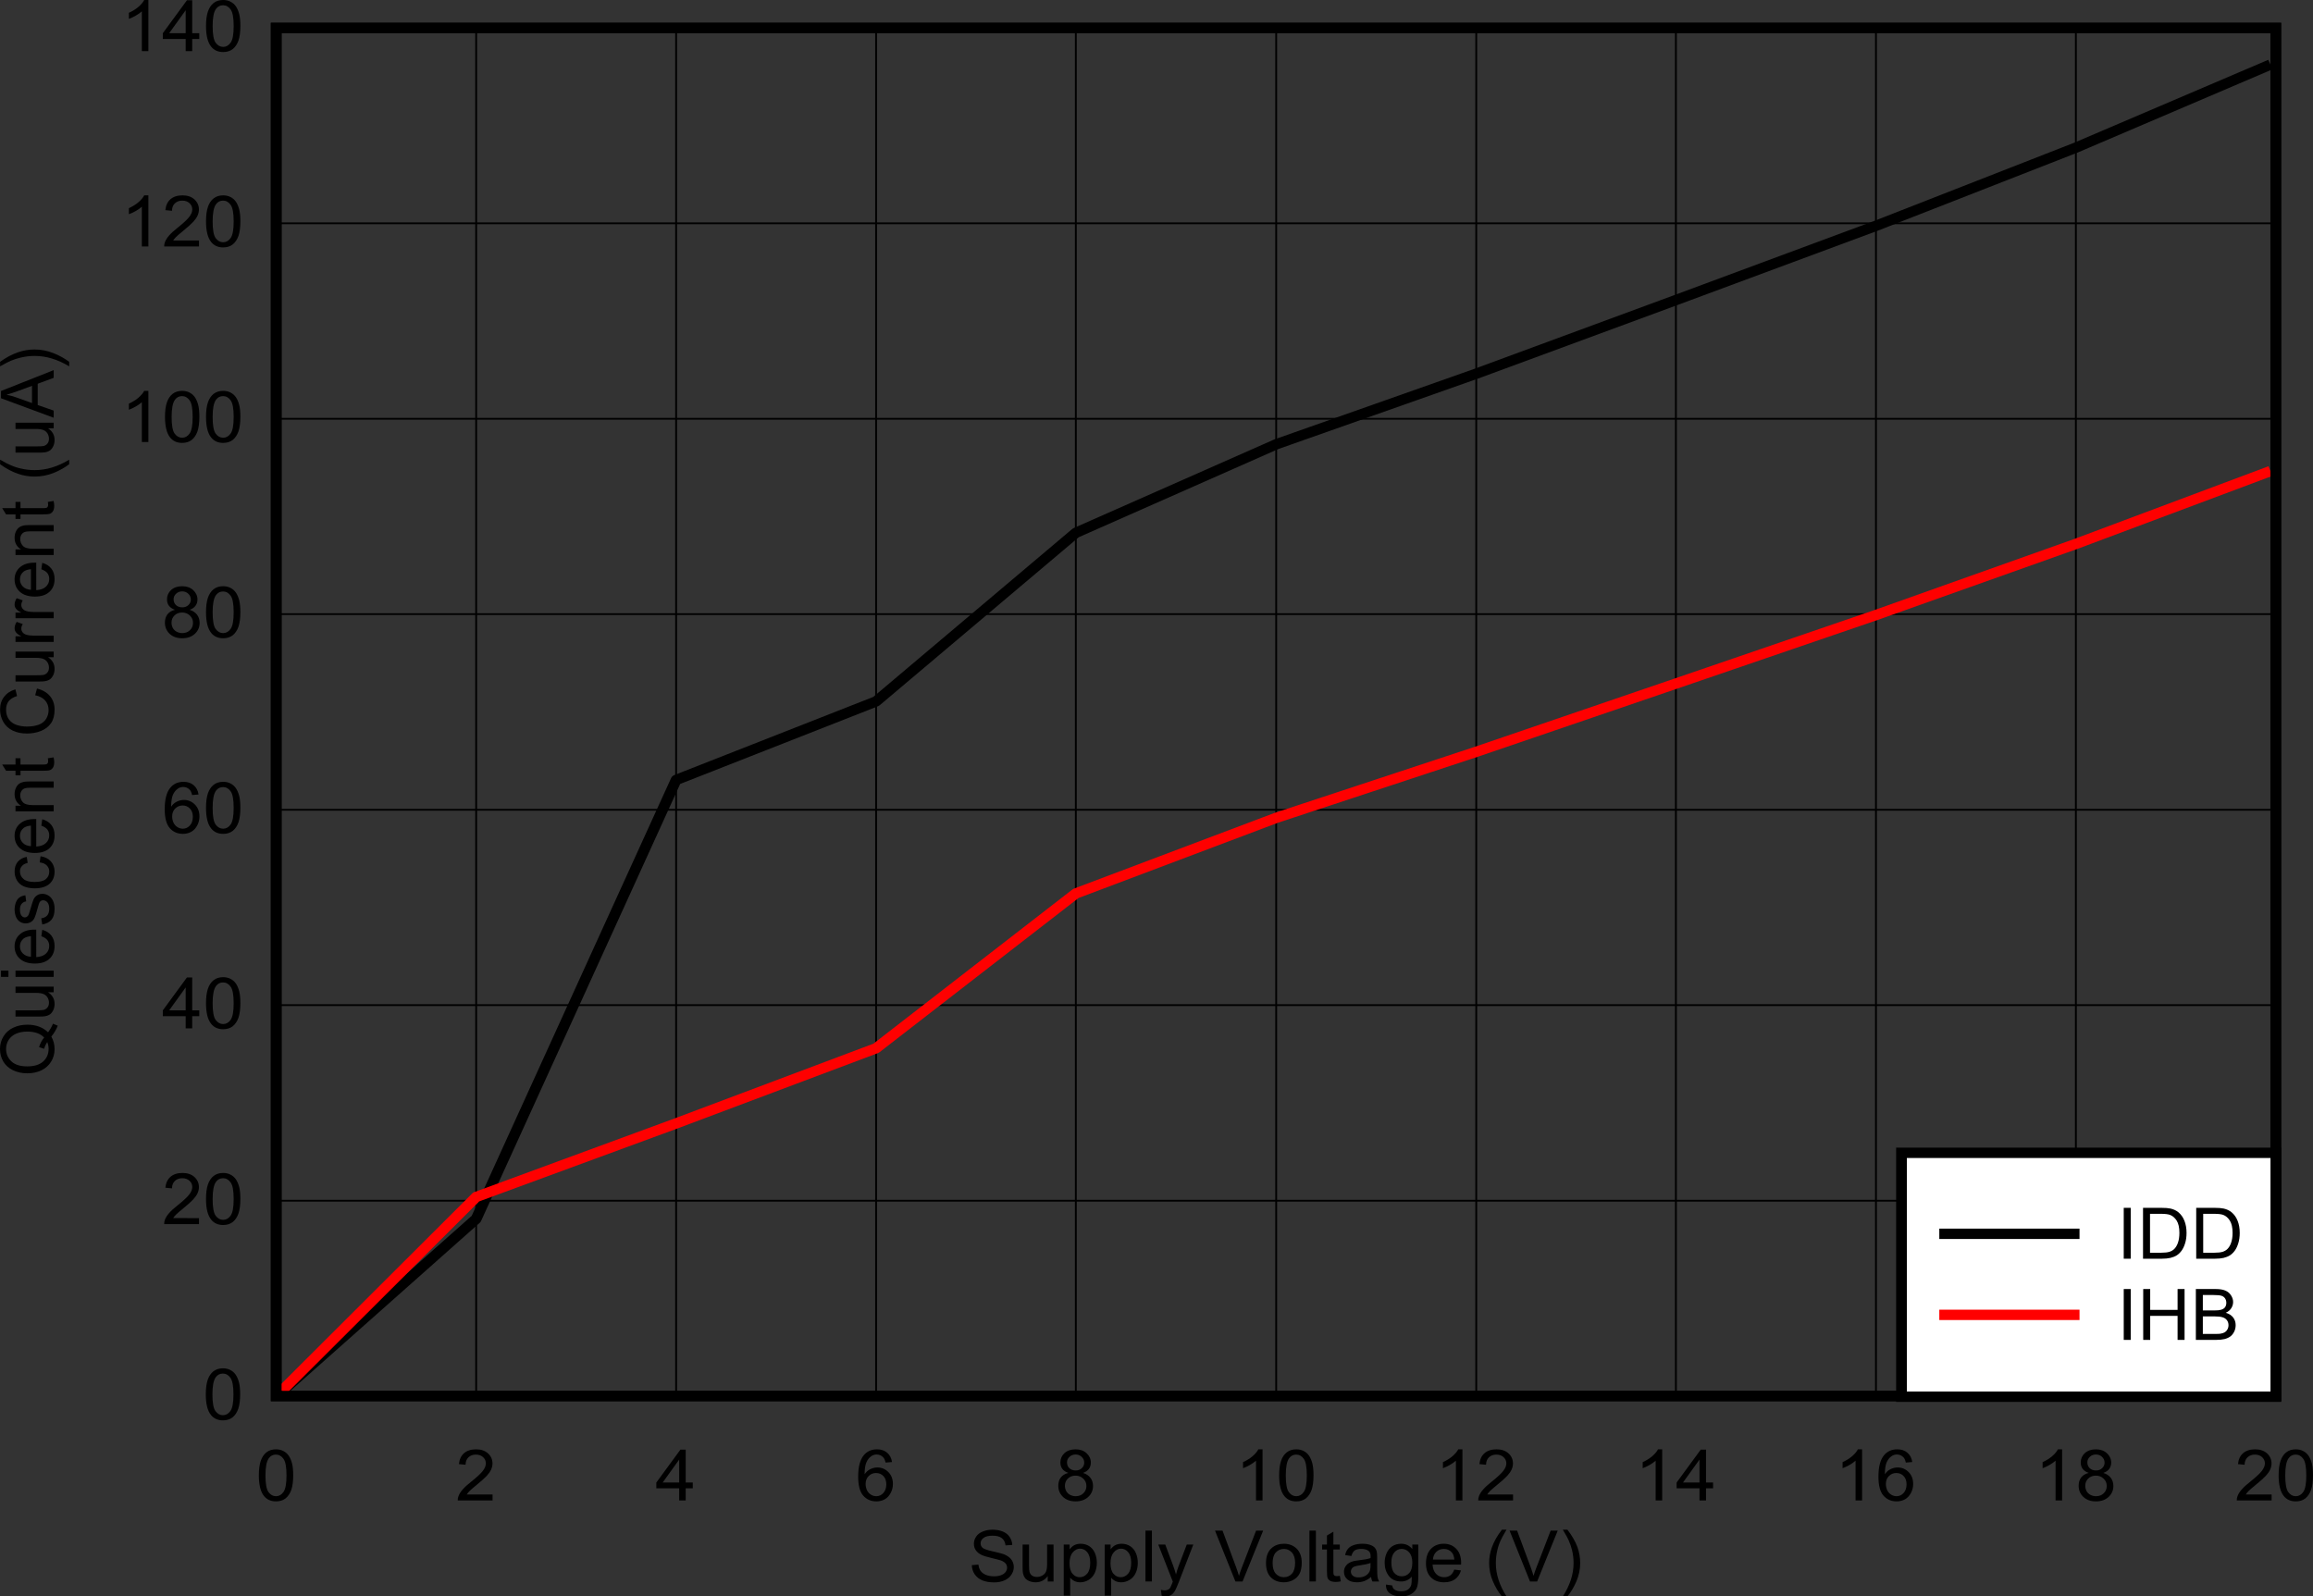 <?xml version="1.0" encoding="UTF-8" standalone="no"?>
<svg
   xmlns:dc="http://purl.org/dc/elements/1.1/"
   xmlns:cc="http://creativecommons.org/ns#"
   xmlns:rdf="http://www.w3.org/1999/02/22-rdf-syntax-ns#"
   xmlns:svg="http://www.w3.org/2000/svg"
   xmlns="http://www.w3.org/2000/svg"
   xmlns:xlink="http://www.w3.org/1999/xlink"
   xmlns:sodipodi="http://sodipodi.sourceforge.net/DTD/sodipodi-0.dtd"
   xmlns:inkscape="http://www.inkscape.org/namespaces/inkscape"
   sodipodi:docname="D002_UCC27301A_quiescent_current_vs_supply_current.pdf"
   id="svg399"
   version="1.2"
   viewBox="0 0 398.564 275.084"
   height="275.084pt"
   width="398.564pt">
  <rect x="0" y="0" width="398.564" height="275.084" fill="#333333" stroke="none"/>
  <sodipodi:namedview
     id="namedview401"
     inkscape:window-height="480"
     inkscape:window-width="640"
     inkscape:pageshadow="2"
     inkscape:pageopacity="0"
     guidetolerance="10"
     gridtolerance="10"
     objecttolerance="10"
     borderopacity="1"
     bordercolor="#666666"
     pagecolor="#ffffff" />
  <defs
     id="defs124">
    <g
       id="g122">
      <symbol
         id="glyph0-0"
         overflow="visible">
        <path
           inkscape:connector-curvature="0"
           id="path2"
           d="M 1.594,0 V -7.656 H 7.938 V 0 Z m 0.188,-0.188 H 7.734 V -7.469 H 1.781 Z m 0,0"
           style="stroke:none" />
      </symbol>
      <symbol
         id="glyph0-1"
         overflow="visible">
        <path
           inkscape:connector-curvature="0"
           id="path5"
           d="m 0.562,-2.812 1.141,-0.094 c 0.051,0.438 0.176,0.801 0.375,1.078 0.195,0.281 0.5,0.512 0.906,0.688 0.414,0.168 0.883,0.25 1.406,0.25 0.457,0 0.859,-0.062 1.203,-0.188 C 5.945,-1.211 6.207,-1.395 6.375,-1.625 c 0.176,-0.227 0.266,-0.477 0.266,-0.75 0,-0.277 -0.086,-0.52 -0.25,-0.719 -0.168,-0.207 -0.441,-0.383 -0.812,-0.531 -0.25,-0.082 -0.793,-0.223 -1.625,-0.422 -0.836,-0.195 -1.418,-0.379 -1.75,-0.547 -0.43,-0.215 -0.754,-0.488 -0.969,-0.812 -0.211,-0.32 -0.312,-0.688 -0.312,-1.094 0,-0.445 0.129,-0.859 0.391,-1.234 0.258,-0.383 0.641,-0.676 1.141,-0.875 0.496,-0.207 1.051,-0.312 1.656,-0.312 0.676,0 1.27,0.105 1.781,0.312 0.52,0.211 0.914,0.523 1.188,0.938 0.277,0.406 0.43,0.867 0.453,1.375 L 6.375,-6.219 C 6.312,-6.77 6.098,-7.188 5.734,-7.469 5.379,-7.746 4.852,-7.891 4.156,-7.891 c -0.719,0 -1.246,0.133 -1.578,0.391 -0.336,0.25 -0.5,0.559 -0.5,0.922 0,0.312 0.113,0.574 0.344,0.781 0.238,0.199 0.844,0.41 1.812,0.625 0.977,0.211 1.648,0.395 2.016,0.547 0.527,0.242 0.922,0.543 1.172,0.906 0.246,0.355 0.375,0.773 0.375,1.25 0,0.461 -0.145,0.898 -0.422,1.312 C 7.102,-0.738 6.707,-0.414 6.188,-0.188 5.676,0.039 5.09,0.156 4.438,0.156 3.613,0.156 2.926,0.039 2.375,-0.188 1.82,-0.426 1.383,-0.773 1.062,-1.234 0.75,-1.699 0.582,-2.227 0.562,-2.812 Z m 0,0"
           style="stroke:none" />
      </symbol>
      <symbol
         id="glyph0-2"
         overflow="visible">
        <path
           inkscape:connector-curvature="0"
           id="path8"
           d="M 5.141,0 V -0.938 C 4.629,-0.219 3.934,0.141 3.062,0.141 2.676,0.141 2.309,0.07 1.969,-0.062 1.633,-0.207 1.383,-0.391 1.219,-0.609 1.062,-0.824 0.945,-1.094 0.875,-1.406 0.832,-1.621 0.812,-1.961 0.812,-2.422 v -3.938 h 1.109 v 3.531 c 0,0.562 0.023,0.945 0.078,1.141 0.059,0.281 0.207,0.508 0.438,0.672 0.227,0.156 0.508,0.234 0.844,0.234 0.332,0 0.645,-0.082 0.938,-0.25 0.301,-0.164 0.508,-0.391 0.625,-0.672 0.121,-0.289 0.188,-0.707 0.188,-1.25 v -3.406 H 6.141 V 0 Z m 0,0"
           style="stroke:none" />
      </symbol>
      <symbol
         id="glyph0-3"
         overflow="visible">
        <path
           inkscape:connector-curvature="0"
           id="path11"
           d="M 0.844,2.438 V -6.359 H 1.859 V -5.531 C 2.098,-5.852 2.363,-6.094 2.656,-6.25 2.957,-6.414 3.328,-6.5 3.766,-6.5 c 0.559,0 1.055,0.145 1.484,0.422 0.426,0.281 0.75,0.68 0.969,1.188 0.215,0.5 0.328,1.059 0.328,1.672 0,0.648 -0.121,1.23 -0.359,1.75 -0.242,0.523 -0.598,0.926 -1.062,1.203 -0.461,0.27 -0.941,0.406 -1.438,0.406 -0.375,0 -0.715,-0.074 -1.016,-0.219 C 2.379,-0.23 2.137,-0.426 1.953,-0.656 V 2.438 Z m 1,-5.578 c 0,0.812 0.172,1.418 0.516,1.812 0.34,0.398 0.758,0.594 1.25,0.594 0.488,0 0.91,-0.203 1.266,-0.609 0.352,-0.402 0.531,-1.035 0.531,-1.891 0,-0.801 -0.176,-1.406 -0.516,-1.812 C 4.547,-5.449 4.133,-5.656 3.656,-5.656 3.176,-5.656 2.754,-5.434 2.391,-5 2.023,-4.57 1.844,-3.949 1.844,-3.141 Z m 0,0"
           style="stroke:none" />
      </symbol>
      <symbol
         id="glyph0-4"
         overflow="visible">
        <path
           inkscape:connector-curvature="0"
           id="path14"
           d="M 0.812,0 V -8.766 H 1.922 V 0 Z m 0,0"
           style="stroke:none" />
      </symbol>
      <symbol
         id="glyph0-5"
         overflow="visible">
        <path
           inkscape:connector-curvature="0"
           id="path17"
           d="M 0.781,2.453 0.656,1.438 c 0.246,0.059 0.461,0.094 0.641,0.094 0.246,0 0.445,-0.043 0.594,-0.125 0.152,-0.074 0.281,-0.184 0.375,-0.328 C 2.324,0.973 2.441,0.707 2.609,0.281 2.629,0.219 2.66,0.129 2.703,0.016 l -2.5,-6.375 H 1.406 l 1.375,3.688 c 0.176,0.469 0.332,0.961 0.469,1.469 0.121,-0.488 0.273,-0.973 0.453,-1.453 l 1.406,-3.703 h 1.125 l -2.5,6.469 c -0.273,0.695 -0.48,1.176 -0.625,1.438 -0.199,0.352 -0.43,0.613 -0.688,0.781 -0.262,0.164 -0.57,0.25 -0.922,0.25 -0.211,0 -0.449,-0.043 -0.719,-0.125 z m 0,0"
           style="stroke:none" />
      </symbol>
      <symbol
         id="glyph0-6"
         overflow="visible">
        <path
           inkscape:connector-curvature="0"
           id="path20"
           d=""
           style="stroke:none" />
      </symbol>
      <symbol
         id="glyph0-7"
         overflow="visible">
        <path
           inkscape:connector-curvature="0"
           id="path23"
           d="M 3.578,0 0.062,-8.766 H 1.359 L 3.719,-2.406 c 0.184,0.512 0.344,0.992 0.469,1.438 0.145,-0.477 0.312,-0.957 0.5,-1.438 l 2.453,-6.359 h 1.219 L 4.812,0 Z m 0,0"
           style="stroke:none" />
      </symbol>
      <symbol
         id="glyph0-8"
         overflow="visible">
        <path
           inkscape:connector-curvature="0"
           id="path26"
           d="m 0.422,-3.172 c 0,-1.176 0.336,-2.051 1.016,-2.625 C 1.996,-6.262 2.688,-6.5 3.5,-6.5 c 0.902,0 1.645,0.289 2.219,0.859 0.57,0.574 0.859,1.367 0.859,2.375 0,0.812 -0.129,1.457 -0.375,1.922 C 5.953,-0.875 5.582,-0.508 5.094,-0.25 4.613,0.008 4.082,0.141 3.5,0.141 c -0.918,0 -1.664,-0.281 -2.234,-0.844 -0.562,-0.57 -0.844,-1.395 -0.844,-2.469 z m 1.141,0 c 0,0.812 0.18,1.426 0.547,1.828 0.371,0.406 0.836,0.609 1.391,0.609 0.559,0 1.023,-0.203 1.391,-0.609 C 5.254,-1.758 5.438,-2.383 5.438,-3.219 5.438,-3.996 5.246,-4.594 4.875,-5 4.508,-5.402 4.051,-5.609 3.5,-5.609 2.945,-5.609 2.48,-5.402 2.109,-5 1.742,-4.594 1.562,-3.98 1.562,-3.172 Z m 0,0"
           style="stroke:none" />
      </symbol>
      <symbol
         id="glyph0-9"
         overflow="visible">
        <path
           inkscape:connector-curvature="0"
           id="path29"
           d="M 3.266,-0.969 3.438,-0.016 c -0.312,0.059 -0.598,0.094 -0.844,0.094 -0.406,0 -0.727,-0.059 -0.953,-0.172 -0.219,-0.121 -0.379,-0.285 -0.469,-0.484 -0.086,-0.207 -0.125,-0.633 -0.125,-1.281 v -3.656 H 0.219 v -0.844 h 0.828 v -1.562 l 1.109,-0.656 v 2.219 h 1.109 v 0.844 H 2.156 v 3.719 c 0,0.305 0.016,0.504 0.047,0.594 0.039,0.086 0.102,0.152 0.188,0.203 0.09,0.055 0.223,0.078 0.391,0.078 0.121,0 0.285,-0.016 0.484,-0.047 z m 0,0"
           style="stroke:none" />
      </symbol>
      <symbol
         id="glyph0-10"
         overflow="visible">
        <path
           inkscape:connector-curvature="0"
           id="path32"
           d="M 5.125,-0.781 C 4.719,-0.445 4.32,-0.207 3.938,-0.062 3.551,0.07 3.137,0.141 2.703,0.141 c -0.719,0 -1.277,-0.164 -1.672,-0.5 -0.387,-0.34 -0.578,-0.781 -0.578,-1.312 0,-0.309 0.07,-0.594 0.219,-0.844 C 0.816,-2.773 1.008,-2.984 1.25,-3.141 1.488,-3.293 1.758,-3.414 2.062,-3.5 c 0.215,-0.051 0.547,-0.102 0.984,-0.156 0.902,-0.102 1.566,-0.227 1.984,-0.375 0.008,-0.145 0.016,-0.238 0.016,-0.281 0,-0.434 -0.105,-0.742 -0.312,-0.922 -0.293,-0.246 -0.723,-0.375 -1.281,-0.375 -0.523,0 -0.91,0.09 -1.156,0.266 -0.25,0.18 -0.441,0.496 -0.562,0.953 L 0.656,-4.547 C 0.746,-4.992 0.91,-5.352 1.141,-5.625 1.367,-5.902 1.695,-6.117 2.125,-6.266 2.551,-6.418 3.051,-6.5 3.625,-6.5 c 0.551,0 1.004,0.07 1.359,0.203 0.352,0.125 0.613,0.289 0.781,0.484 0.164,0.188 0.281,0.43 0.344,0.719 0.039,0.188 0.062,0.523 0.062,1 v 1.438 c 0,1 0.02,1.637 0.062,1.906 0.051,0.262 0.145,0.512 0.281,0.75 H 5.359 C 5.234,-0.215 5.152,-0.477 5.125,-0.781 Z M 5.031,-3.188 c -0.406,0.156 -1.012,0.293 -1.812,0.406 -0.461,0.062 -0.789,0.137 -0.984,0.219 -0.188,0.074 -0.336,0.191 -0.438,0.344 -0.105,0.156 -0.156,0.332 -0.156,0.516 0,0.281 0.113,0.523 0.344,0.719 0.227,0.188 0.555,0.281 0.984,0.281 0.434,0 0.82,-0.086 1.156,-0.266 0.332,-0.184 0.578,-0.438 0.734,-0.75 0.113,-0.238 0.172,-0.598 0.172,-1.078 z m 0,0"
           style="stroke:none" />
      </symbol>
      <symbol
         id="glyph0-11"
         overflow="visible">
        <path
           inkscape:connector-curvature="0"
           id="path35"
           d="M 0.625,0.531 1.719,0.688 c 0.039,0.32 0.164,0.555 0.375,0.703 0.277,0.195 0.66,0.297 1.141,0.297 0.508,0 0.906,-0.102 1.188,-0.297 C 4.699,1.191 4.895,0.91 5,0.547 5.051,0.328 5.078,-0.129 5.078,-0.828 4.586,-0.273 3.977,0 3.25,0 2.344,0 1.637,-0.312 1.141,-0.938 0.648,-1.57 0.406,-2.332 0.406,-3.219 c 0,-0.602 0.113,-1.16 0.344,-1.672 0.227,-0.508 0.555,-0.906 0.984,-1.188 C 2.168,-6.355 2.68,-6.5 3.266,-6.5 c 0.77,0 1.406,0.305 1.906,0.906 v -0.766 h 1.031 v 5.5 c 0,0.988 -0.105,1.688 -0.312,2.094 -0.211,0.414 -0.543,0.742 -1,0.984 C 4.441,2.457 3.887,2.578 3.234,2.578 2.453,2.578 1.816,2.402 1.328,2.062 0.848,1.727 0.613,1.215 0.625,0.531 Z m 0.938,-3.828 c 0,0.836 0.164,1.445 0.5,1.828 0.34,0.387 0.773,0.578 1.297,0.578 0.508,0 0.938,-0.188 1.281,-0.562 0.352,-0.383 0.531,-0.984 0.531,-1.797 0,-0.777 -0.184,-1.367 -0.547,-1.766 -0.355,-0.395 -0.785,-0.594 -1.281,-0.594 -0.5,0 -0.926,0.199 -1.266,0.594 -0.344,0.387 -0.516,0.961 -0.516,1.719 z m 0,0"
           style="stroke:none" />
      </symbol>
      <symbol
         id="glyph0-12"
         overflow="visible">
        <path
           inkscape:connector-curvature="0"
           id="path38"
           d="M 5.344,-2.047 6.5,-1.906 C 6.312,-1.258 5.973,-0.754 5.484,-0.391 4.992,-0.035 4.363,0.141 3.594,0.141 2.633,0.141 1.871,-0.145 1.312,-0.719 0.75,-1.289 0.469,-2.094 0.469,-3.125 0.469,-4.184 0.75,-5.016 1.312,-5.609 1.883,-6.199 2.625,-6.5 3.531,-6.5 c 0.883,0 1.602,0.293 2.156,0.875 0.559,0.574 0.844,1.387 0.844,2.438 0,0.062 -0.008,0.16 -0.016,0.281 h -4.906 c 0.039,0.699 0.242,1.238 0.609,1.609 0.371,0.375 0.836,0.562 1.391,0.562 0.402,0 0.754,-0.102 1.047,-0.312 0.289,-0.207 0.52,-0.539 0.688,-1 z M 1.672,-3.781 h 3.688 C 5.305,-4.32 5.164,-4.723 4.938,-4.984 c -0.355,-0.414 -0.82,-0.625 -1.391,-0.625 -0.512,0 -0.945,0.168 -1.297,0.5 -0.344,0.324 -0.539,0.77 -0.578,1.328 z m 0,0"
           style="stroke:none" />
      </symbol>
      <symbol
         id="glyph0-13"
         overflow="visible">
        <path
           inkscape:connector-curvature="0"
           id="path41"
           d="m 2.969,2.578 c -0.617,-0.75 -1.137,-1.629 -1.562,-2.625 -0.43,-1.008 -0.641,-2.051 -0.641,-3.125 0,-0.945 0.16,-1.859 0.484,-2.734 0.363,-1.008 0.938,-2.016 1.719,-3.016 h 0.797 c -0.5,0.836 -0.832,1.43 -0.984,1.781 -0.262,0.555 -0.461,1.129 -0.594,1.719 -0.18,0.75 -0.266,1.504 -0.266,2.25 0,1.918 0.613,3.832 1.844,5.75 z m 0,0"
           style="stroke:none" />
      </symbol>
      <symbol
         id="glyph0-14"
         overflow="visible">
        <path
           inkscape:connector-curvature="0"
           id="path44"
           d="M 1.562,2.578 H 0.766 C 2.004,0.66 2.625,-1.254 2.625,-3.172 2.625,-3.918 2.535,-4.664 2.359,-5.406 2.211,-5.996 2.012,-6.57 1.766,-7.125 c -0.156,-0.352 -0.492,-0.953 -1,-1.797 H 1.562 c 0.777,1 1.359,2.008 1.734,3.016 0.309,0.875 0.469,1.789 0.469,2.734 0,1.074 -0.215,2.117 -0.641,3.125 -0.43,0.996 -0.949,1.875 -1.562,2.625 z m 0,0"
           style="stroke:none" />
      </symbol>
      <symbol
         id="glyph0-15"
         overflow="visible">
        <path
           inkscape:connector-curvature="0"
           id="path47"
           d="m 0.531,-4.328 c 0,-1.027 0.109,-1.863 0.328,-2.5 0.215,-0.633 0.547,-1.125 0.984,-1.469 0.434,-0.34 0.984,-0.516 1.641,-0.516 0.488,0 0.914,0.102 1.281,0.297 0.371,0.188 0.68,0.461 0.922,0.812 0.238,0.355 0.426,0.793 0.562,1.312 0.133,0.512 0.203,1.199 0.203,2.062 0,1.031 -0.113,1.867 -0.328,2.5 -0.219,0.625 -0.551,1.117 -0.984,1.469 -0.438,0.344 -0.992,0.516 -1.656,0.516 -0.875,0 -1.566,-0.305 -2.062,-0.922 -0.594,-0.727 -0.891,-1.914 -0.891,-3.562 z m 1.141,0 c 0,1.438 0.172,2.398 0.516,2.875 0.352,0.48 0.785,0.719 1.297,0.719 0.508,0 0.938,-0.238 1.281,-0.719 0.352,-0.477 0.531,-1.438 0.531,-2.875 0,-1.434 -0.18,-2.391 -0.531,-2.859 -0.344,-0.477 -0.777,-0.719 -1.297,-0.719 -0.512,0 -0.918,0.211 -1.219,0.625 C 1.863,-6.75 1.672,-5.762 1.672,-4.328 Z m 0,0"
           style="stroke:none" />
      </symbol>
      <symbol
         id="glyph0-16"
         overflow="visible">
        <path
           inkscape:connector-curvature="0"
           id="path50"
           d="M 6.391,-1.031 V 0 h -6 c -0.012,-0.258 0.031,-0.508 0.125,-0.75 0.152,-0.395 0.398,-0.781 0.734,-1.156 0.332,-0.383 0.816,-0.828 1.453,-1.328 0.988,-0.789 1.656,-1.41 2,-1.859 0.352,-0.457 0.531,-0.891 0.531,-1.297 0,-0.426 -0.164,-0.785 -0.484,-1.078 -0.312,-0.289 -0.727,-0.438 -1.234,-0.438 -0.531,0 -0.961,0.16 -1.281,0.469 -0.324,0.305 -0.492,0.73 -0.5,1.281 L 0.594,-6.266 c 0.082,-0.82 0.379,-1.453 0.891,-1.891 0.508,-0.434 1.195,-0.656 2.062,-0.656 0.863,0 1.551,0.238 2.062,0.703 C 6.117,-7.641 6.375,-7.059 6.375,-6.375 c 0,0.355 -0.082,0.707 -0.234,1.047 -0.148,0.336 -0.395,0.691 -0.734,1.062 -0.344,0.375 -0.918,0.895 -1.719,1.547 -0.668,0.543 -1.098,0.914 -1.281,1.109 -0.188,0.188 -0.348,0.383 -0.469,0.578 z m 0,0"
           style="stroke:none" />
      </symbol>
      <symbol
         id="glyph0-17"
         overflow="visible">
        <path
           inkscape:connector-curvature="0"
           id="path53"
           d="m 4.094,0 v -2.094 h -3.938 v -1 L 4.312,-8.766 H 5.219 V -3.094 H 6.438 v 1 H 5.219 V 0 Z m 0,-3.094 V -7.047 L 1.25,-3.094 Z m 0,0"
           style="stroke:none" />
      </symbol>
      <symbol
         id="glyph0-18"
         overflow="visible">
        <path
           inkscape:connector-curvature="0"
           id="path56"
           d="M 6.312,-6.625 5.203,-6.531 C 5.109,-6.957 4.965,-7.266 4.781,-7.453 4.477,-7.762 4.105,-7.922 3.672,-7.922 c -0.355,0 -0.668,0.102 -0.938,0.297 -0.355,0.242 -0.637,0.602 -0.844,1.078 -0.199,0.469 -0.297,1.148 -0.297,2.031 0.258,-0.395 0.582,-0.688 0.969,-0.875 0.395,-0.195 0.805,-0.297 1.234,-0.297 0.738,0 1.367,0.27 1.891,0.797 0.52,0.523 0.781,1.207 0.781,2.047 0,0.555 -0.129,1.066 -0.375,1.531 -0.242,0.469 -0.574,0.836 -1,1.094 -0.43,0.246 -0.918,0.375 -1.469,0.375 -0.93,0 -1.684,-0.328 -2.266,-0.984 -0.586,-0.664 -0.875,-1.758 -0.875,-3.281 0,-1.684 0.32,-2.914 0.969,-3.688 0.559,-0.676 1.32,-1.016 2.281,-1.016 0.715,0 1.301,0.199 1.75,0.594 0.457,0.387 0.734,0.918 0.828,1.594 z m -4.547,3.781 c 0,0.375 0.078,0.738 0.234,1.078 0.164,0.336 0.395,0.59 0.688,0.766 0.289,0.18 0.598,0.266 0.922,0.266 0.465,0 0.867,-0.18 1.203,-0.547 0.34,-0.371 0.516,-0.875 0.516,-1.5 0,-0.602 -0.168,-1.078 -0.5,-1.422 -0.336,-0.352 -0.758,-0.531 -1.266,-0.531 -0.5,0 -0.93,0.18 -1.281,0.531 -0.344,0.344 -0.516,0.801 -0.516,1.359 z m 0,0"
           style="stroke:none" />
      </symbol>
      <symbol
         id="glyph0-19"
         overflow="visible">
        <path
           inkscape:connector-curvature="0"
           id="path59"
           d="M 2.25,-4.75 C 1.781,-4.914 1.43,-5.148 1.203,-5.453 0.984,-5.754 0.875,-6.117 0.875,-6.547 c 0,-0.633 0.234,-1.172 0.703,-1.609 0.477,-0.434 1.113,-0.656 1.906,-0.656 0.789,0 1.426,0.227 1.906,0.672 0.488,0.449 0.734,0.992 0.734,1.625 0,0.406 -0.113,0.762 -0.328,1.062 C 5.578,-5.148 5.238,-4.914 4.781,-4.75 5.34,-4.57 5.77,-4.285 6.062,-3.891 6.352,-3.504 6.5,-3.039 6.5,-2.5 6.5,-1.75 6.223,-1.117 5.672,-0.609 5.117,-0.098 4.395,0.156 3.5,0.156 c -0.898,0 -1.621,-0.254 -2.172,-0.766 -0.543,-0.52 -0.812,-1.16 -0.812,-1.922 0,-0.57 0.145,-1.051 0.438,-1.438 C 1.254,-4.352 1.688,-4.613 2.25,-4.75 Z M 2.016,-6.578 c 0,0.418 0.133,0.758 0.406,1.016 0.277,0.262 0.645,0.391 1.094,0.391 0.426,0 0.773,-0.129 1.047,-0.391 0.277,-0.258 0.422,-0.578 0.422,-0.953 0,-0.395 -0.148,-0.727 -0.438,-1 C 4.266,-7.785 3.914,-7.922 3.5,-7.922 c -0.43,0 -0.785,0.137 -1.062,0.406 -0.281,0.262 -0.422,0.574 -0.422,0.938 z M 1.656,-2.531 c 0,0.312 0.07,0.617 0.219,0.906 0.152,0.281 0.379,0.504 0.672,0.656 0.301,0.156 0.625,0.234 0.969,0.234 0.527,0 0.969,-0.164 1.312,-0.5 C 5.18,-1.566 5.359,-1.988 5.359,-2.5 5.359,-3.008 5.176,-3.43 4.812,-3.766 4.457,-4.105 4.012,-4.281 3.484,-4.281 c -0.531,0 -0.973,0.168 -1.312,0.5 -0.344,0.336 -0.516,0.754 -0.516,1.25 z m 0,0"
           style="stroke:none" />
      </symbol>
      <symbol
         id="glyph0-20"
         overflow="visible">
        <path
           inkscape:connector-curvature="0"
           id="path62"
           d="m 4.734,0 h -1.125 v -6.859 c -0.273,0.25 -0.629,0.504 -1.062,0.75 C 2.117,-5.867 1.727,-5.684 1.375,-5.562 V -6.609 C 1.996,-6.887 2.547,-7.227 3.016,-7.625 c 0.465,-0.402 0.801,-0.801 1,-1.188 h 0.719 z m 0,0"
           style="stroke:none" />
      </symbol>
      <symbol
         id="glyph0-21"
         overflow="visible">
        <path
           inkscape:connector-curvature="0"
           id="path65"
           d="M 1.188,0 V -8.766 H 2.391 V 0 Z m 0,0"
           style="stroke:none" />
      </symbol>
      <symbol
         id="glyph0-22"
         overflow="visible">
        <path
           inkscape:connector-curvature="0"
           id="path68"
           d="m 0.984,0 v -8.766 h 3.125 c 0.707,0 1.242,0.043 1.609,0.125 0.52,0.117 0.969,0.324 1.344,0.625 0.477,0.398 0.832,0.898 1.062,1.5 0.238,0.605 0.359,1.301 0.359,2.078 0,0.668 -0.086,1.262 -0.25,1.781 -0.156,0.512 -0.363,0.941 -0.609,1.281 -0.25,0.336 -0.527,0.602 -0.828,0.797 -0.305,0.188 -0.668,0.336 -1.094,0.438 C 5.285,-0.047 4.801,0 4.25,0 Z M 2.188,-1.031 H 4.125 c 0.59,0 1.062,-0.051 1.406,-0.156 0.34,-0.113 0.613,-0.27 0.812,-0.469 C 6.621,-1.926 6.844,-2.289 7,-2.75 7.164,-3.215 7.25,-3.785 7.25,-4.453 7.25,-5.367 7.09,-6.07 6.781,-6.562 6.469,-7.051 6.086,-7.379 5.641,-7.547 5.316,-7.668 4.801,-7.734 4.094,-7.734 H 2.188 Z m 0,0"
           style="stroke:none" />
      </symbol>
      <symbol
         id="glyph0-23"
         overflow="visible">
        <path
           inkscape:connector-curvature="0"
           id="path71"
           d="M 1.016,0 V -8.766 H 2.219 v 3.594 H 6.938 v -3.594 H 8.141 V 0 H 6.938 V -4.141 H 2.219 V 0 Z m 0,0"
           style="stroke:none" />
      </symbol>
      <symbol
         id="glyph0-24"
         overflow="visible">
        <path
           inkscape:connector-curvature="0"
           id="path74"
           d="M 0.922,0 V -8.766 H 4.344 c 0.684,0 1.238,0.09 1.656,0.266 0.426,0.18 0.754,0.457 0.984,0.828 0.238,0.367 0.359,0.746 0.359,1.141 0,0.375 -0.105,0.73 -0.312,1.062 -0.211,0.336 -0.527,0.602 -0.953,0.797 0.551,0.156 0.973,0.426 1.266,0.797 0.289,0.375 0.438,0.82 0.438,1.328 0,0.418 -0.09,0.805 -0.266,1.156 -0.18,0.344 -0.402,0.617 -0.672,0.812 -0.262,0.188 -0.59,0.336 -0.984,0.438 C 5.461,-0.047 4.973,0 4.391,0 Z M 2.125,-5.078 h 1.969 c 0.527,0 0.91,-0.035 1.141,-0.109 0.309,-0.082 0.547,-0.223 0.703,-0.422 0.152,-0.207 0.234,-0.469 0.234,-0.781 0,-0.289 -0.074,-0.547 -0.219,-0.766 -0.148,-0.215 -0.355,-0.367 -0.625,-0.453 -0.273,-0.082 -0.73,-0.125 -1.375,-0.125 H 2.125 Z m 0,4.047 h 2.266 c 0.383,0 0.656,-0.016 0.812,-0.047 0.277,-0.051 0.516,-0.129 0.703,-0.234 0.184,-0.113 0.336,-0.273 0.453,-0.484 0.121,-0.215 0.188,-0.469 0.188,-0.75 0,-0.32 -0.09,-0.602 -0.266,-0.844 -0.18,-0.238 -0.426,-0.406 -0.734,-0.5 -0.305,-0.102 -0.742,-0.156 -1.312,-0.156 H 2.125 Z m 0,0"
           style="stroke:none" />
      </symbol>
      <symbol
         id="glyph1-0"
         overflow="visible">
        <path
           inkscape:connector-curvature="0"
           id="path77"
           d="m 0,-1.531 h -7.938 v -6.125 H 0 Z m -0.203,-0.188 v -5.75 h -7.531 v 5.75 z m 0,0"
           style="stroke:none" />
      </symbol>
      <symbol
         id="glyph1-1"
         overflow="visible">
        <path
           inkscape:connector-curvature="0"
           id="path80"
           d="m -0.969,-7.594 c 0.387,-0.527 0.668,-1.023 0.844,-1.484 l 0.828,0.344 c -0.23,0.625 -0.602,1.254 -1.109,1.875 0.375,0.656 0.562,1.379 0.562,2.156 0,0.793 -0.195,1.512 -0.594,2.156 -0.395,0.648 -0.953,1.148 -1.672,1.5 -0.715,0.344 -1.531,0.516 -2.438,0.516 -0.895,0 -1.707,-0.172 -2.438,-0.516 -0.738,-0.352 -1.301,-0.852 -1.688,-1.5 C -9.055,-3.191 -9.25,-3.914 -9.25,-4.719 c 0,-0.809 0.207,-1.539 0.609,-2.188 0.398,-0.652 0.957,-1.148 1.672,-1.484 0.719,-0.34 1.527,-0.516 2.422,-0.516 0.75,0 1.426,0.113 2.016,0.328 0.594,0.219 1.117,0.551 1.562,0.984 z m -1.547,2.562 c 0.199,-0.676 0.492,-1.227 0.875,-1.656 -0.645,-0.684 -1.613,-1.031 -2.906,-1.031 -0.738,0 -1.379,0.121 -1.922,0.359 -0.551,0.242 -0.977,0.598 -1.281,1.062 -0.301,0.469 -0.453,0.992 -0.453,1.562 0,0.867 0.309,1.586 0.922,2.156 0.605,0.574 1.52,0.859 2.734,0.859 1.188,0 2.102,-0.281 2.734,-0.844 0.625,-0.57 0.938,-1.297 0.938,-2.172 0,-0.414 -0.078,-0.805 -0.234,-1.172 -0.246,0.367 -0.426,0.754 -0.531,1.156 z m 0,0"
           style="stroke:none" />
      </symbol>
      <symbol
         id="glyph1-2"
         overflow="visible">
        <path
           inkscape:connector-curvature="0"
           id="path83"
           d="m 0,-4.969 h -0.969 c 0.75,0.492 1.125,1.164 1.125,2.016 0,0.375 -0.074,0.727 -0.219,1.047 -0.152,0.324 -0.344,0.57 -0.562,0.734 -0.227,0.156 -0.508,0.27 -0.844,0.328 -0.215,0.043 -0.562,0.062 -1.031,0.062 H -6.578 V -1.859 H -2.938 c 0.586,0 0.98,-0.02 1.188,-0.062 0.293,-0.07 0.523,-0.219 0.688,-0.438 0.168,-0.215 0.25,-0.488 0.25,-0.812 0,-0.32 -0.082,-0.625 -0.25,-0.906 -0.176,-0.277 -0.41,-0.477 -0.703,-0.594 -0.301,-0.121 -0.727,-0.188 -1.281,-0.188 h -3.531 V -5.938 H 0 Z m 0,0"
           style="stroke:none" />
      </symbol>
      <symbol
         id="glyph1-3"
         overflow="visible">
        <path
           inkscape:connector-curvature="0"
           id="path86"
           d="m -7.797,-0.812 h -1.281 v -1.078 h 1.281 z M 0,-0.812 H -6.578 V -1.891 H 0 Z m 0,0"
           style="stroke:none" />
      </symbol>
      <symbol
         id="glyph1-4"
         overflow="visible">
        <path
           inkscape:connector-curvature="0"
           id="path89"
           d="m -2.125,-5.156 0.156,-1.109 c 0.668,0.18 1.191,0.508 1.562,0.984 0.375,0.469 0.562,1.074 0.562,1.812 0,0.93 -0.297,1.664 -0.891,2.203 -0.59,0.543 -1.426,0.812 -2.5,0.812 -1.102,0 -1.961,-0.27 -2.578,-0.812 -0.613,-0.551 -0.922,-1.27 -0.922,-2.156 0,-0.84 0.305,-1.531 0.906,-2.062 0.594,-0.539 1.441,-0.812 2.531,-0.812 0.062,0 0.164,0 0.297,0 V -1.562 c 0.719,-0.039 1.273,-0.238 1.656,-0.594 0.387,-0.352 0.578,-0.797 0.578,-1.328 0,-0.395 -0.102,-0.727 -0.312,-1 C -1.293,-4.762 -1.645,-4.988 -2.125,-5.156 Z M -3.922,-1.625 v -3.547 c -0.551,0.055 -0.969,0.191 -1.25,0.406 -0.426,0.344 -0.641,0.793 -0.641,1.344 0,0.492 0.176,0.91 0.516,1.25 0.344,0.336 0.805,0.52 1.375,0.547 z m 0,0"
           style="stroke:none" />
      </symbol>
      <symbol
         id="glyph1-5"
         overflow="visible">
        <path
           inkscape:connector-curvature="0"
           id="path92"
           d="m -1.969,-0.375 -0.172,-1.062 c 0.449,-0.059 0.793,-0.227 1.031,-0.5 0.23,-0.27 0.344,-0.656 0.344,-1.156 0,-0.488 -0.102,-0.852 -0.312,-1.094 -0.207,-0.238 -0.453,-0.359 -0.734,-0.359 -0.246,0 -0.445,0.105 -0.594,0.312 -0.102,0.156 -0.227,0.527 -0.375,1.109 -0.207,0.793 -0.383,1.34 -0.531,1.641 -0.152,0.305 -0.363,0.535 -0.625,0.688 -0.27,0.156 -0.566,0.234 -0.891,0.234 -0.289,0 -0.562,-0.062 -0.812,-0.188 -0.246,-0.121 -0.457,-0.301 -0.625,-0.531 -0.133,-0.164 -0.242,-0.395 -0.328,-0.688 -0.09,-0.289 -0.141,-0.598 -0.141,-0.922 0,-0.496 0.082,-0.938 0.234,-1.312 0.148,-0.371 0.352,-0.648 0.609,-0.828 0.25,-0.184 0.59,-0.312 1.016,-0.375 l 0.141,1.047 c -0.332,0.055 -0.594,0.195 -0.781,0.422 -0.195,0.23 -0.297,0.555 -0.297,0.969 0,0.492 0.09,0.848 0.266,1.062 0.168,0.211 0.363,0.312 0.578,0.312 0.148,0 0.277,-0.047 0.391,-0.141 0.125,-0.082 0.227,-0.219 0.297,-0.406 0.043,-0.102 0.145,-0.422 0.297,-0.953 0.211,-0.758 0.383,-1.289 0.516,-1.594 0.137,-0.301 0.336,-0.535 0.594,-0.703 0.25,-0.176 0.566,-0.266 0.938,-0.266 0.375,0 0.73,0.105 1.062,0.312 0.324,0.211 0.582,0.512 0.766,0.906 0.176,0.398 0.266,0.848 0.266,1.344 0,0.824 -0.176,1.457 -0.531,1.891 -0.363,0.43 -0.895,0.707 -1.594,0.828 z m 0,0"
           style="stroke:none" />
      </symbol>
      <symbol
         id="glyph1-6"
         overflow="visible">
        <path
           inkscape:connector-curvature="0"
           id="path95"
           d="m -2.406,-4.953 0.141,-1.062 c 0.75,0.117 1.348,0.414 1.781,0.891 0.43,0.48 0.641,1.066 0.641,1.75 0,0.875 -0.289,1.582 -0.875,2.109 -0.59,0.523 -1.441,0.781 -2.547,0.781 -0.707,0 -1.328,-0.109 -1.859,-0.328 -0.527,-0.227 -0.93,-0.57 -1.203,-1.031 -0.27,-0.465 -0.406,-0.977 -0.406,-1.531 0,-0.684 0.184,-1.25 0.547,-1.688 0.367,-0.434 0.883,-0.719 1.547,-0.844 l 0.156,1.047 c -0.434,0.094 -0.766,0.273 -0.984,0.531 -0.227,0.25 -0.344,0.555 -0.344,0.906 0,0.543 0.207,0.988 0.609,1.328 0.398,0.344 1.035,0.516 1.906,0.516 0.887,0 1.535,-0.16 1.938,-0.484 0.398,-0.332 0.594,-0.766 0.594,-1.297 0,-0.414 -0.133,-0.766 -0.406,-1.047 -0.27,-0.289 -0.68,-0.473 -1.234,-0.547 z m 0,0"
           style="stroke:none" />
      </symbol>
      <symbol
         id="glyph1-7"
         overflow="visible">
        <path
           inkscape:connector-curvature="0"
           id="path98"
           d="m 0,-0.812 h -6.578 v -0.969 h 0.938 c -0.727,-0.457 -1.094,-1.129 -1.094,-2.016 0,-0.383 0.074,-0.734 0.219,-1.047 0.148,-0.32 0.336,-0.562 0.562,-0.719 0.23,-0.164 0.508,-0.281 0.828,-0.344 0.211,-0.039 0.57,-0.062 1.078,-0.062 H 0 v 1.078 h -4 c -0.457,0 -0.797,0.043 -1.016,0.125 -0.227,0.086 -0.41,0.238 -0.547,0.453 -0.133,0.211 -0.203,0.457 -0.203,0.734 0,0.461 0.152,0.855 0.453,1.188 0.305,0.336 0.879,0.5 1.719,0.5 H 0 Z m 0,0"
           style="stroke:none" />
      </symbol>
      <symbol
         id="glyph1-8"
         overflow="visible">
        <path
           inkscape:connector-curvature="0"
           id="path101"
           d="m -1,-3.156 0.984,-0.156 c 0.07,0.305 0.109,0.574 0.109,0.812 0,0.387 -0.066,0.691 -0.188,0.906 C -0.227,-1.375 -0.398,-1.215 -0.609,-1.125 -0.816,-1.039 -1.254,-1 -1.922,-1 H -5.719 v 0.781 H -6.578 V -1 h -1.625 L -8.875,-2.078 h 2.297 V -3.156 h 0.859 v 1.078 h 3.859 c 0.312,0 0.52,-0.016 0.609,-0.047 0.094,-0.039 0.168,-0.102 0.219,-0.188 0.055,-0.09 0.078,-0.219 0.078,-0.375 0,-0.113 -0.016,-0.27 -0.047,-0.469 z m 0,0"
           style="stroke:none" />
      </symbol>
      <symbol
         id="glyph1-9"
         overflow="visible">
        <path
           inkscape:connector-curvature="0"
           id="path104"
           d=""
           style="stroke:none" />
      </symbol>
      <symbol
         id="glyph1-10"
         overflow="visible">
        <path
           inkscape:connector-curvature="0"
           id="path107"
           d="m -3.188,-7.203 0.312,-1.156 c 0.98,0.242 1.73,0.68 2.25,1.312 0.523,0.637 0.781,1.41 0.781,2.312 0,0.949 -0.195,1.723 -0.594,2.312 -0.402,0.594 -0.984,1.051 -1.734,1.359 -0.758,0.305 -1.57,0.453 -2.438,0.453 -0.945,0 -1.77,-0.172 -2.469,-0.516 -0.707,-0.352 -1.242,-0.852 -1.609,-1.5 -0.363,-0.645 -0.547,-1.352 -0.547,-2.125 0,-0.871 0.238,-1.609 0.703,-2.203 0.461,-0.602 1.105,-1.023 1.938,-1.266 l 0.281,1.156 c -0.652,0.199 -1.133,0.492 -1.438,0.875 -0.301,0.387 -0.453,0.879 -0.453,1.469 0,0.668 0.168,1.23 0.5,1.688 0.336,0.449 0.785,0.77 1.344,0.953 0.562,0.18 1.148,0.266 1.75,0.266 0.773,0 1.445,-0.102 2.016,-0.312 0.574,-0.215 1.008,-0.555 1.297,-1.016 0.281,-0.457 0.422,-0.957 0.422,-1.5 0,-0.645 -0.191,-1.191 -0.578,-1.641 -0.383,-0.457 -0.961,-0.766 -1.734,-0.922 z m 0,0"
           style="stroke:none" />
      </symbol>
      <symbol
         id="glyph1-11"
         overflow="visible">
        <path
           inkscape:connector-curvature="0"
           id="path110"
           d="m 0,-0.797 h -6.578 v -0.969 h 1 C -6.043,-2.012 -6.352,-2.242 -6.5,-2.453 c -0.152,-0.207 -0.234,-0.438 -0.234,-0.688 0,-0.363 0.121,-0.734 0.359,-1.109 l 1.047,0.375 c -0.164,0.262 -0.25,0.523 -0.25,0.781 0,0.242 0.074,0.457 0.219,0.641 0.148,0.188 0.352,0.324 0.609,0.406 0.398,0.117 0.836,0.172 1.312,0.172 H 0 Z m 0,0"
           style="stroke:none" />
      </symbol>
      <symbol
         id="glyph1-12"
         overflow="visible">
        <path
           inkscape:connector-curvature="0"
           id="path113"
           d="m 2.672,-2.859 c -0.781,0.594 -1.691,1.102 -2.719,1.516 -1.039,0.406 -2.125,0.609 -3.25,0.609 -0.977,0 -1.914,-0.156 -2.812,-0.469 -1.051,-0.352 -2.094,-0.906 -3.125,-1.656 v -0.781 c 0.855,0.492 1.473,0.809 1.844,0.953 0.562,0.25 1.16,0.445 1.781,0.578 0.773,0.18 1.551,0.266 2.328,0.266 1.992,0 3.973,-0.598 5.953,-1.797 z m 0,0"
           style="stroke:none" />
      </symbol>
      <symbol
         id="glyph1-13"
         overflow="visible">
        <path
           inkscape:connector-curvature="0"
           id="path116"
           d="M 0,0.016 -9.078,-3.344 v -1.25 L 0,-8.188 v 1.328 l -2.75,1.016 v 3.672 L 0,-1.219 Z m -3.734,-2.531 v -2.969 L -6.25,-4.562 c -0.758,0.273 -1.383,0.477 -1.875,0.609 0.586,0.117 1.164,0.277 1.734,0.484 z m 0,0"
           style="stroke:none" />
      </symbol>
      <symbol
         id="glyph1-14"
         overflow="visible">
        <path
           inkscape:connector-curvature="0"
           id="path119"
           d="m 2.672,-1.516 v 0.781 C 0.691,-1.93 -1.289,-2.531 -3.281,-2.531 c -0.777,0 -1.551,0.09 -2.312,0.266 -0.613,0.137 -1.207,0.324 -1.781,0.562 -0.371,0.156 -0.992,0.48 -1.859,0.969 v -0.781 c 1.031,-0.746 2.074,-1.301 3.125,-1.656 0.898,-0.309 1.836,-0.469 2.812,-0.469 1.125,0 2.211,0.211 3.25,0.625 1.027,0.406 1.938,0.91 2.719,1.5 z m 0,0"
           style="stroke:none" />
      </symbol>
    </g>
  </defs>
  <g
     transform="translate(-59.395,-69.616)"
     id="surface1">
    <g
       id="g128"
       style="fill:#000000;fill-opacity:1">
      <use
         height="100%"
         width="100%"
         id="use126"
         y="342.122"
         x="226.289"
         xlink:href="#glyph0-1" />
    </g>
    <g
       id="g140"
       style="fill:#000000;fill-opacity:1">
      <use
         height="100%"
         width="100%"
         id="use130"
         y="342.122"
         x="234.793"
         xlink:href="#glyph0-2" />
      <use
         height="100%"
         width="100%"
         id="use132"
         y="342.122"
         x="241.85"
         xlink:href="#glyph0-3" />
      <use
         height="100%"
         width="100%"
         id="use134"
         y="342.122"
         x="248.907"
         xlink:href="#glyph0-3" />
      <use
         height="100%"
         width="100%"
         id="use136"
         y="342.122"
         x="255.965"
         xlink:href="#glyph0-4" />
      <use
         height="100%"
         width="100%"
         id="use138"
         y="342.122"
         x="258.783"
         xlink:href="#glyph0-5" />
    </g>
    <g
       id="g146"
       style="fill:#000000;fill-opacity:1">
      <use
         height="100%"
         width="100%"
         id="use142"
         y="342.122"
         x="265.167"
         xlink:href="#glyph0-6" />
      <use
         height="100%"
         width="100%"
         id="use144"
         y="342.122"
         x="268.696"
         xlink:href="#glyph0-7" />
    </g>
    <g
       id="g150"
       style="fill:#000000;fill-opacity:1">
      <use
         height="100%"
         width="100%"
         id="use148"
         y="342.122"
         x="277.124"
         xlink:href="#glyph0-8" />
    </g>
    <g
       id="g154"
       style="fill:#000000;fill-opacity:1">
      <use
         height="100%"
         width="100%"
         id="use152"
         y="342.122"
         x="284.219"
         xlink:href="#glyph0-4" />
    </g>
    <g
       id="g172"
       style="fill:#000000;fill-opacity:1">
      <use
         height="100%"
         width="100%"
         id="use156"
         y="342.122"
         x="286.999"
         xlink:href="#glyph0-9" />
      <use
         height="100%"
         width="100%"
         id="use158"
         y="342.122"
         x="290.528"
         xlink:href="#glyph0-10" />
      <use
         height="100%"
         width="100%"
         id="use160"
         y="342.122"
         x="297.585"
         xlink:href="#glyph0-11" />
      <use
         height="100%"
         width="100%"
         id="use162"
         y="342.122"
         x="304.642"
         xlink:href="#glyph0-12" />
      <use
         height="100%"
         width="100%"
         id="use164"
         y="342.122"
         x="311.699"
         xlink:href="#glyph0-6" />
      <use
         height="100%"
         width="100%"
         id="use166"
         y="342.122"
         x="315.228"
         xlink:href="#glyph0-13" />
      <use
         height="100%"
         width="100%"
         id="use168"
         y="342.122"
         x="319.455"
         xlink:href="#glyph0-7" />
      <use
         height="100%"
         width="100%"
         id="use170"
         y="342.122"
         x="327.921"
         xlink:href="#glyph0-14" />
    </g>
    <g
       id="g180"
       style="fill:#000000;fill-opacity:1">
      <use
         height="100%"
         width="100%"
         id="use174"
         y="255.089"
         x="68.645"
         xlink:href="#glyph1-1" />
      <use
         height="100%"
         width="100%"
         id="use176"
         y="245.563"
         x="68.645"
         xlink:href="#glyph1-2" />
      <use
         height="100%"
         width="100%"
         id="use178"
         y="238.755"
         x="68.645"
         xlink:href="#glyph1-3" />
    </g>
    <g
       id="g198"
       style="fill:#000000;fill-opacity:1">
      <use
         height="100%"
         width="100%"
         id="use182"
         y="236.098"
         x="68.645"
         xlink:href="#glyph1-4" />
      <use
         height="100%"
         width="100%"
         id="use184"
         y="229.29"
         x="68.645"
         xlink:href="#glyph1-5" />
      <use
         height="100%"
         width="100%"
         id="use186"
         y="223.168"
         x="68.645"
         xlink:href="#glyph1-6" />
      <use
         height="100%"
         width="100%"
         id="use188"
         y="217.046"
         x="68.645"
         xlink:href="#glyph1-4" />
      <use
         height="100%"
         width="100%"
         id="use190"
         y="210.238"
         x="68.645"
         xlink:href="#glyph1-7" />
      <use
         height="100%"
         width="100%"
         id="use192"
         y="203.43"
         x="68.645"
         xlink:href="#glyph1-8" />
      <use
         height="100%"
         width="100%"
         id="use194"
         y="200.026"
         x="68.645"
         xlink:href="#glyph1-9" />
      <use
         height="100%"
         width="100%"
         id="use196"
         y="196.622"
         x="68.645"
         xlink:href="#glyph1-10" />
    </g>
    <g
       id="g212"
       style="fill:#000000;fill-opacity:1">
      <use
         height="100%"
         width="100%"
         id="use200"
         y="187.83"
         x="68.645"
         xlink:href="#glyph1-2" />
      <use
         height="100%"
         width="100%"
         id="use202"
         y="181.022"
         x="68.645"
         xlink:href="#glyph1-11" />
      <use
         height="100%"
         width="100%"
         id="use204"
         y="176.945"
         x="68.645"
         xlink:href="#glyph1-11" />
      <use
         height="100%"
         width="100%"
         id="use206"
         y="172.868"
         x="68.645"
         xlink:href="#glyph1-4" />
      <use
         height="100%"
         width="100%"
         id="use208"
         y="166.06"
         x="68.645"
         xlink:href="#glyph1-7" />
      <use
         height="100%"
         width="100%"
         id="use210"
         y="159.252"
         x="68.645"
         xlink:href="#glyph1-8" />
    </g>
    <g
       id="g216"
       style="fill:#000000;fill-opacity:1">
      <use
         height="100%"
         width="100%"
         id="use214"
         y="155.823"
         x="68.645"
         xlink:href="#glyph1-9" />
    </g>
    <g
       id="g224"
       style="fill:#000000;fill-opacity:1">
      <use
         height="100%"
         width="100%"
         id="use218"
         y="152.468"
         x="68.645"
         xlink:href="#glyph1-12" />
      <use
         height="100%"
         width="100%"
         id="use220"
         y="148.391"
         x="68.645"
         xlink:href="#glyph1-2" />
      <use
         height="100%"
         width="100%"
         id="use222"
         y="141.583"
         x="68.645"
         xlink:href="#glyph1-13" />
    </g>
    <g
       id="g228"
       style="fill:#000000;fill-opacity:1">
      <use
         height="100%"
         width="100%"
         id="use226"
         y="133.477"
         x="68.645"
         xlink:href="#glyph1-14" />
    </g>
    <path
       inkscape:connector-curvature="0"
       id="path230"
       transform="matrix(2.256,5.84304e-8,0,-2.176,51.4,422.85)"
       d="m 24.641,51.782 152.729,4e-6 V 160.121 H 24.641 Z m 0,0"
       style="fill:none;stroke:#000000;stroke-width:0.82;stroke-linecap:round;stroke-linejoin:miter;stroke-miterlimit:10;stroke-opacity:1" />
    <g
       id="g234"
       style="fill:#000000;fill-opacity:1">
      <use
         height="100%"
         width="100%"
         id="use232"
         y="328.165"
         x="103.467"
         xlink:href="#glyph0-15" />
    </g>
    <path
       inkscape:connector-curvature="0"
       id="path236"
       transform="matrix(2.256,5.84304e-8,0,-2.176,51.4,422.85)"
       d="M 39.913,160.12 V 51.749"
       style="fill:none;stroke:#000000;stroke-width:0.14;stroke-linecap:butt;stroke-linejoin:round;stroke-miterlimit:10;stroke-opacity:1" />
    <g
       id="g240"
       style="fill:#000000;fill-opacity:1">
      <use
         height="100%"
         width="100%"
         id="use238"
         y="328.165"
         x="137.882"
         xlink:href="#glyph0-16" />
    </g>
    <path
       inkscape:connector-curvature="0"
       id="path242"
       transform="matrix(2.256,5.84304e-8,0,-2.176,51.4,422.85)"
       d="M 55.187,160.12 V 51.749"
       style="fill:none;stroke:#000000;stroke-width:0.14;stroke-linecap:butt;stroke-linejoin:round;stroke-miterlimit:10;stroke-opacity:1" />
    <g
       id="g246"
       style="fill:#000000;fill-opacity:1">
      <use
         height="100%"
         width="100%"
         id="use244"
         y="328.165"
         x="172.334"
         xlink:href="#glyph0-17" />
    </g>
    <path
       inkscape:connector-curvature="0"
       id="path248"
       transform="matrix(2.256,5.84304e-8,0,-2.176,51.4,422.85)"
       d="M 70.461,160.12 V 51.749"
       style="fill:none;stroke:#000000;stroke-width:0.14;stroke-linecap:butt;stroke-linejoin:round;stroke-miterlimit:10;stroke-opacity:1" />
    <g
       id="g252"
       style="fill:#000000;fill-opacity:1">
      <use
         height="100%"
         width="100%"
         id="use250"
         y="328.165"
         x="206.788"
         xlink:href="#glyph0-18" />
    </g>
    <path
       inkscape:connector-curvature="0"
       id="path254"
       transform="matrix(2.256,5.84304e-8,0,-2.176,51.4,422.85)"
       d="M 85.717,160.12 V 51.749"
       style="fill:none;stroke:#000000;stroke-width:0.14;stroke-linecap:butt;stroke-linejoin:round;stroke-miterlimit:10;stroke-opacity:1" />
    <g
       id="g258"
       style="fill:#000000;fill-opacity:1">
      <use
         height="100%"
         width="100%"
         id="use256"
         y="328.165"
         x="241.239"
         xlink:href="#glyph0-19" />
    </g>
    <path
       inkscape:connector-curvature="0"
       id="path260"
       transform="matrix(2.256,5.84304e-8,0,-2.176,51.4,422.85)"
       d="M 101.02,160.12 V 51.749"
       style="fill:none;stroke:#000000;stroke-width:0.14;stroke-linecap:butt;stroke-linejoin:round;stroke-miterlimit:10;stroke-opacity:1" />
    <g
       id="g266"
       style="fill:#000000;fill-opacity:1">
      <use
         height="100%"
         width="100%"
         id="use262"
         y="328.165"
         x="272.213"
         xlink:href="#glyph0-20" />
      <use
         height="100%"
         width="100%"
         id="use264"
         y="328.165"
         x="279.281"
         xlink:href="#glyph0-15" />
    </g>
    <path
       inkscape:connector-curvature="0"
       id="path268"
       transform="matrix(2.256,5.84304e-8,0,-2.176,51.4,422.85)"
       d="M 116.301,160.12 V 51.749"
       style="fill:none;stroke:#000000;stroke-width:0.14;stroke-linecap:butt;stroke-linejoin:round;stroke-miterlimit:10;stroke-opacity:1" />
    <g
       id="g274"
       style="fill:#000000;fill-opacity:1">
      <use
         height="100%"
         width="100%"
         id="use270"
         y="328.165"
         x="306.658"
         xlink:href="#glyph0-20" />
      <use
         height="100%"
         width="100%"
         id="use272"
         y="328.165"
         x="313.726"
         xlink:href="#glyph0-16" />
    </g>
    <path
       inkscape:connector-curvature="0"
       id="path276"
       transform="matrix(2.256,5.84304e-8,0,-2.176,51.4,422.85)"
       d="M 131.55,160.12 V 51.749"
       style="fill:none;stroke:#000000;stroke-width:0.14;stroke-linecap:butt;stroke-linejoin:round;stroke-miterlimit:10;stroke-opacity:1" />
    <g
       id="g282"
       style="fill:#000000;fill-opacity:1">
      <use
         height="100%"
         width="100%"
         id="use278"
         y="328.165"
         x="341.08"
         xlink:href="#glyph0-20" />
      <use
         height="100%"
         width="100%"
         id="use280"
         y="328.165"
         x="348.148"
         xlink:href="#glyph0-17" />
    </g>
    <path
       inkscape:connector-curvature="0"
       id="path284"
       transform="matrix(2.256,5.84304e-8,0,-2.176,51.4,422.85)"
       d="M 146.831,160.12 V 51.749"
       style="fill:none;stroke:#000000;stroke-width:0.14;stroke-linecap:butt;stroke-linejoin:round;stroke-miterlimit:10;stroke-opacity:1" />
    <g
       id="g290"
       style="fill:#000000;fill-opacity:1">
      <use
         height="100%"
         width="100%"
         id="use286"
         y="328.165"
         x="375.525"
         xlink:href="#glyph0-20" />
      <use
         height="100%"
         width="100%"
         id="use288"
         y="328.165"
         x="382.593"
         xlink:href="#glyph0-18" />
    </g>
    <path
       inkscape:connector-curvature="0"
       id="path292"
       transform="matrix(2.256,5.84304e-8,0,-2.176,51.4,422.85)"
       d="M 162.101,160.12 V 51.749"
       style="fill:none;stroke:#000000;stroke-width:0.14;stroke-linecap:butt;stroke-linejoin:round;stroke-miterlimit:10;stroke-opacity:1" />
    <g
       id="g298"
       style="fill:#000000;fill-opacity:1">
      <use
         height="100%"
         width="100%"
         id="use294"
         y="328.165"
         x="409.992"
         xlink:href="#glyph0-20" />
      <use
         height="100%"
         width="100%"
         id="use296"
         y="328.165"
         x="417.061"
         xlink:href="#glyph0-19" />
    </g>
    <g
       id="g304"
       style="fill:#000000;fill-opacity:1">
      <use
         height="100%"
         width="100%"
         id="use300"
         y="328.165"
         x="444.437"
         xlink:href="#glyph0-16" />
      <use
         height="100%"
         width="100%"
         id="use302"
         y="328.165"
         x="451.505"
         xlink:href="#glyph0-15" />
    </g>
    <g
       id="g308"
       style="fill:#000000;fill-opacity:1">
      <use
         height="100%"
         width="100%"
         id="use306"
         y="314.205"
         x="94.326"
         xlink:href="#glyph0-15" />
    </g>
    <path
       inkscape:connector-curvature="0"
       id="path310"
       transform="matrix(2.256,5.84304e-8,0,-2.176,51.4,422.85)"
       d="m 24.641,67.252 152.749,4e-6"
       style="fill:none;stroke:#000000;stroke-width:0.14;stroke-linecap:butt;stroke-linejoin:round;stroke-miterlimit:10;stroke-opacity:1" />
    <g
       id="g316"
       style="fill:#000000;fill-opacity:1">
      <use
         height="100%"
         width="100%"
         id="use312"
         y="280.542"
         x="87.295"
         xlink:href="#glyph0-16" />
      <use
         height="100%"
         width="100%"
         id="use314"
         y="280.542"
         x="94.363"
         xlink:href="#glyph0-15" />
    </g>
    <path
       inkscape:connector-curvature="0"
       id="path318"
       transform="matrix(2.256,5.84304e-8,0,-2.176,51.4,422.85)"
       d="m 24.641,82.739 152.749,4e-6"
       style="fill:none;stroke:#000000;stroke-width:0.14;stroke-linecap:butt;stroke-linejoin:round;stroke-miterlimit:10;stroke-opacity:1" />
    <g
       id="g324"
       style="fill:#000000;fill-opacity:1">
      <use
         height="100%"
         width="100%"
         id="use320"
         y="246.807"
         x="87.295"
         xlink:href="#glyph0-17" />
      <use
         height="100%"
         width="100%"
         id="use322"
         y="246.807"
         x="94.363"
         xlink:href="#glyph0-15" />
    </g>
    <path
       inkscape:connector-curvature="0"
       id="path326"
       transform="matrix(2.256,5.84304e-8,0,-2.176,51.4,422.85)"
       d="m 24.641,98.209 152.749,4e-6"
       style="fill:none;stroke:#000000;stroke-width:0.14;stroke-linecap:butt;stroke-linejoin:round;stroke-miterlimit:10;stroke-opacity:1" />
    <g
       id="g332"
       style="fill:#000000;fill-opacity:1">
      <use
         height="100%"
         width="100%"
         id="use328"
         y="213.144"
         x="87.295"
         xlink:href="#glyph0-18" />
      <use
         height="100%"
         width="100%"
         id="use330"
         y="213.144"
         x="94.363"
         xlink:href="#glyph0-15" />
    </g>
    <path
       inkscape:connector-curvature="0"
       id="path334"
       transform="matrix(2.256,5.84304e-8,0,-2.176,51.4,422.85)"
       d="M 24.641,113.699 H 177.39"
       style="fill:none;stroke:#000000;stroke-width:0.14;stroke-linecap:butt;stroke-linejoin:round;stroke-miterlimit:10;stroke-opacity:1" />
    <g
       id="g340"
       style="fill:#000000;fill-opacity:1">
      <use
         height="100%"
         width="100%"
         id="use336"
         y="179.44"
         x="87.295"
         xlink:href="#glyph0-19" />
      <use
         height="100%"
         width="100%"
         id="use338"
         y="179.44"
         x="94.363"
         xlink:href="#glyph0-15" />
    </g>
    <path
       inkscape:connector-curvature="0"
       id="path342"
       transform="matrix(2.256,5.84304e-8,0,-2.176,51.4,422.85)"
       d="m 24.641,129.17 152.749,1e-5"
       style="fill:none;stroke:#000000;stroke-width:0.14;stroke-linecap:butt;stroke-linejoin:round;stroke-miterlimit:10;stroke-opacity:1" />
    <g
       id="g350"
       style="fill:#000000;fill-opacity:1">
      <use
         height="100%"
         width="100%"
         id="use344"
         y="145.777"
         x="80.228"
         xlink:href="#glyph0-20" />
      <use
         height="100%"
         width="100%"
         id="use346"
         y="145.777"
         x="87.296"
         xlink:href="#glyph0-15" />
      <use
         height="100%"
         width="100%"
         id="use348"
         y="145.777"
         x="94.364"
         xlink:href="#glyph0-15" />
    </g>
    <path
       inkscape:connector-curvature="0"
       id="path352"
       transform="matrix(2.256,5.84304e-8,0,-2.176,51.4,422.85)"
       d="M 24.641,144.649 H 177.39"
       style="fill:none;stroke:#000000;stroke-width:0.14;stroke-linecap:butt;stroke-linejoin:round;stroke-miterlimit:10;stroke-opacity:1" />
    <g
       id="g360"
       style="fill:#000000;fill-opacity:1">
      <use
         height="100%"
         width="100%"
         id="use354"
         y="112.092"
         x="80.228"
         xlink:href="#glyph0-20" />
      <use
         height="100%"
         width="100%"
         id="use356"
         y="112.092"
         x="87.296"
         xlink:href="#glyph0-16" />
      <use
         height="100%"
         width="100%"
         id="use358"
         y="112.092"
         x="94.364"
         xlink:href="#glyph0-15" />
    </g>
    <g
       id="g368"
       style="fill:#000000;fill-opacity:1">
      <use
         height="100%"
         width="100%"
         id="use362"
         y="78.429"
         x="80.228"
         xlink:href="#glyph0-20" />
      <use
         height="100%"
         width="100%"
         id="use364"
         y="78.429"
         x="87.296"
         xlink:href="#glyph0-17" />
      <use
         height="100%"
         width="100%"
         id="use366"
         y="78.429"
         x="94.364"
         xlink:href="#glyph0-15" />
    </g>
    <path
       inkscape:connector-curvature="0"
       id="path370"
       transform="matrix(2.256,5.84304e-8,0,-2.176,51.4,422.85)"
       d="m 25.116,52.193 14.797,13.616 15.274,34.761 15.274,6.22 15.256,13.35 15.303,7.01 15.281,5.59 15.249,5.831 15.281,5.879 15.27,6.19 14.86,6.581"
       style="fill:none;stroke:#000000;stroke-width:0.82;stroke-linecap:butt;stroke-linejoin:round;stroke-miterlimit:10;stroke-opacity:1" />
    <path
       inkscape:connector-curvature="0"
       id="path372"
       transform="matrix(2.256,5.84304e-8,0,-2.176,51.4,422.85)"
       d="m 25.067,52.193 14.846,15.354 15.274,5.825 15.274,5.954 15.256,12.255 15.303,5.987 15.281,5.231 15.249,5.402 15.281,5.428 15.27,5.631 14.86,5.77"
       style="fill:none;stroke:#ff0000;stroke-width:0.82;stroke-linecap:butt;stroke-linejoin:round;stroke-miterlimit:10;stroke-opacity:1" />
    <path
       inkscape:connector-curvature="0"
       id="path374"
       transform="matrix(2.256,5.84304e-8,0,-2.176,51.4,422.85)"
       d="m 24.641,51.782 152.729,4e-6 V 160.121 H 24.641 Z m 0,0"
       style="fill:none;stroke:#000000;stroke-width:0.82;stroke-linecap:round;stroke-linejoin:miter;stroke-miterlimit:10;stroke-opacity:1" />
    <path
       inkscape:connector-curvature="0"
       id="path376"
       transform="matrix(2.256,5.84304e-8,0,-2.176,51.4,422.85)"
       d="m 148.781,51.731 28.594,1e-6 v 19.31 l -28.594,-10e-7 z m 0,0"
       style="fill:#ffffff;fill-opacity:1;fill-rule:evenodd;stroke:#000000;stroke-width:0.82;stroke-linecap:round;stroke-linejoin:miter;stroke-miterlimit:10;stroke-opacity:1" />
    <path
       inkscape:connector-curvature="0"
       id="path378"
       transform="matrix(2.256,5.84304e-8,0,-2.176,51.4,422.85)"
       d="m 152.079,64.628 h 9.89"
       style="fill:none;stroke:#000000;stroke-width:0.82;stroke-linecap:square;stroke-linejoin:round;stroke-miterlimit:10;stroke-opacity:1" />
    <g
       id="g386"
       style="fill:#000000;fill-opacity:1">
      <use
         height="100%"
         width="100%"
         id="use380"
         y="286.505"
         x="424.158"
         xlink:href="#glyph0-21" />
      <use
         height="100%"
         width="100%"
         id="use382"
         y="286.505"
         x="427.687"
         xlink:href="#glyph0-22" />
      <use
         height="100%"
         width="100%"
         id="use384"
         y="286.505"
         x="436.851"
         xlink:href="#glyph0-22" />
    </g>
    <path
       inkscape:connector-curvature="0"
       id="path388"
       transform="matrix(2.256,5.84304e-8,0,-2.176,51.4,422.85)"
       d="m 152.079,58.214 h 9.89"
       style="fill:none;stroke:#ff0000;stroke-width:0.82;stroke-linecap:square;stroke-linejoin:round;stroke-miterlimit:10;stroke-opacity:1" />
    <g
       id="g396"
       style="fill:#000000;fill-opacity:1">
      <use
         height="100%"
         width="100%"
         id="use390"
         y="300.496"
         x="424.158"
         xlink:href="#glyph0-21" />
      <use
         height="100%"
         width="100%"
         id="use392"
         y="300.496"
         x="427.687"
         xlink:href="#glyph0-23" />
      <use
         height="100%"
         width="100%"
         id="use394"
         y="300.496"
         x="436.851"
         xlink:href="#glyph0-24" />
    </g>
  </g>
</svg>
